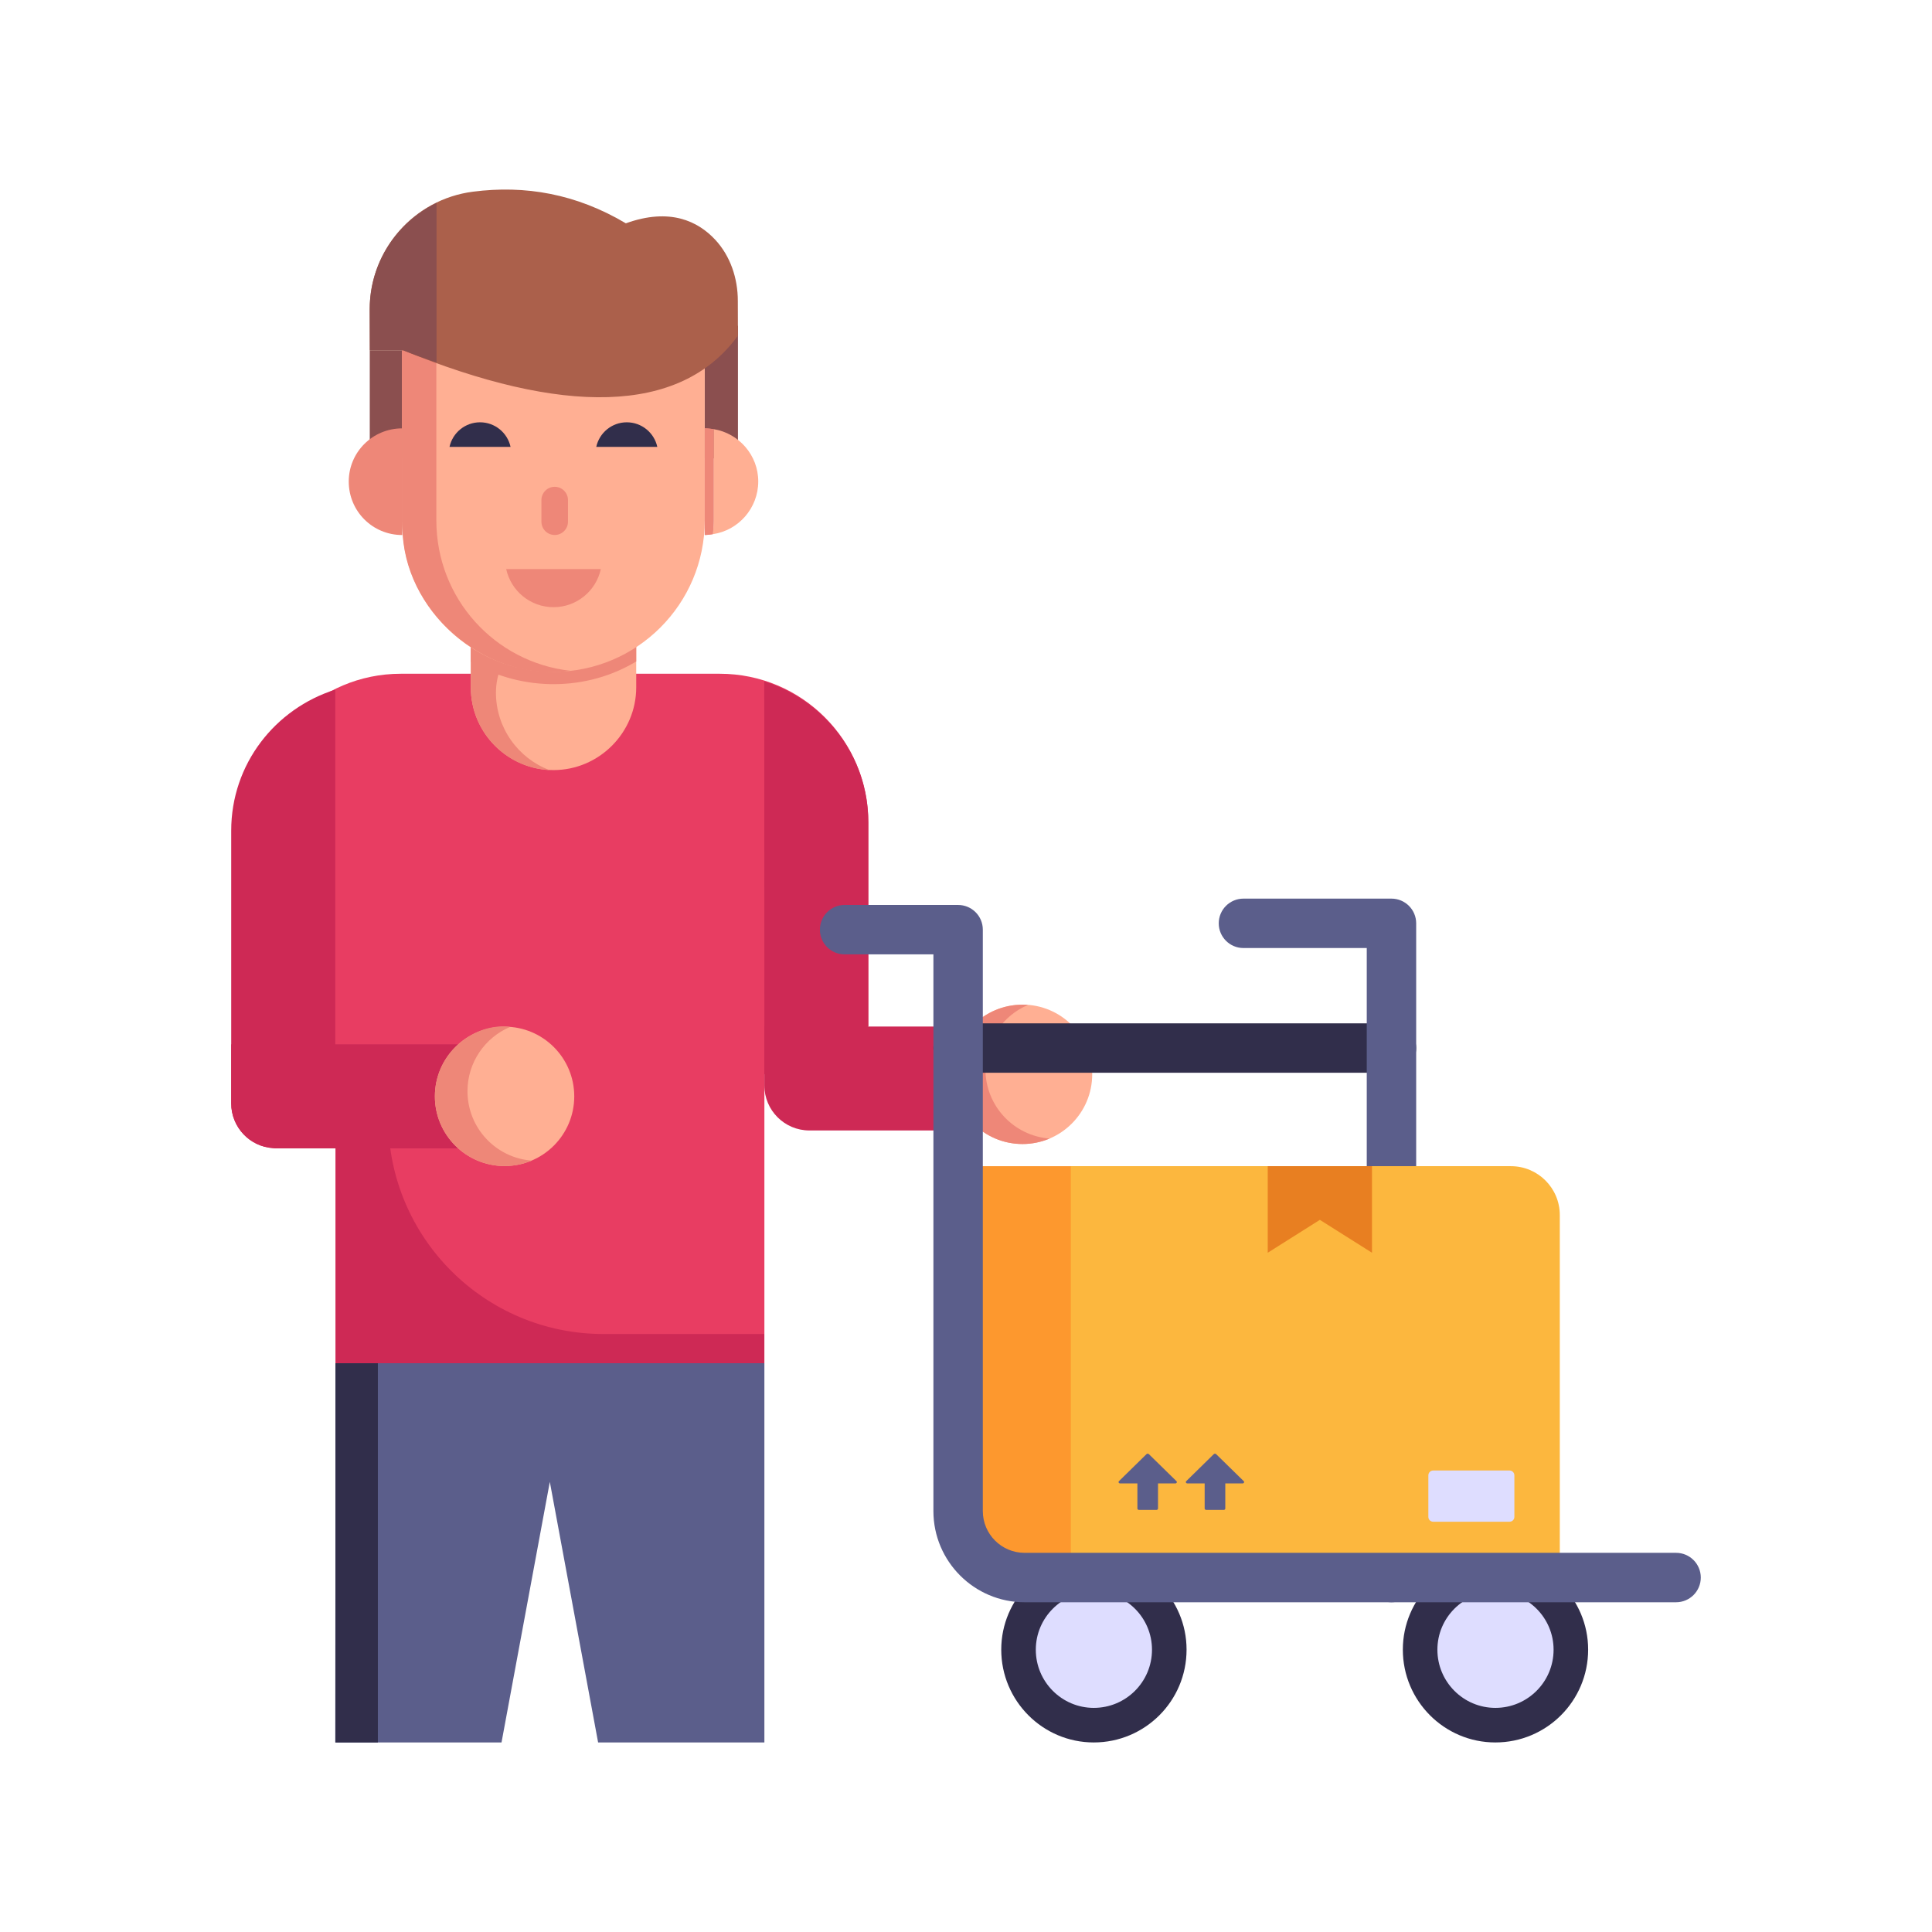 <svg width="160" height="160" viewBox="0 0 160 160" fill="none" xmlns="http://www.w3.org/2000/svg">
<path d="M63.303 112.894H27.797V95.074C24.014 95.185 20.887 92.148 20.887 88.364V68.102C20.887 61.306 26.396 55.797 33.192 55.797H59.606C66.401 55.797 71.91 61.306 71.91 68.102V85.013L63.303 88.973V112.894Z" fill="#E83D62"/>
<path d="M49.978 110.477C40.133 110.477 32.153 102.496 32.153 92.652H31.959C28.455 92.652 25.588 89.921 25.303 86.487H20.884V88.385C20.884 92.08 23.88 95.076 27.575 95.076H27.789V112.901H63.294V110.477H49.978Z" fill="#CE2955"/>
<path d="M63.303 88.972L71.91 85.013V68.102C71.91 62.599 68.274 57.995 63.292 56.422L63.303 88.972Z" fill="#CE2955"/>
<path d="M27.765 57.113V95.082H22.623C20.677 94.966 19.148 93.344 19.148 91.375V68.788C19.148 63.275 22.785 58.688 27.765 57.113Z" fill="#CE2955"/>
<path d="M85.631 93.62H67.03C64.972 93.62 63.303 91.951 63.303 89.893V85.013H85.631V93.62Z" fill="#CE2955"/>
<path d="M41.48 86.487V95.105H22.878C22.785 95.105 22.692 95.105 22.623 95.082C20.677 94.966 19.148 93.344 19.148 91.375V86.487H41.48Z" fill="#CE2955"/>
<path d="M84.681 94.741C87.868 94.741 90.452 92.157 90.452 88.97C90.452 85.783 87.868 83.199 84.681 83.199C81.493 83.199 78.909 85.783 78.909 88.97C78.909 92.157 81.493 94.741 84.681 94.741Z" fill="#FFAF93"/>
<path d="M86.925 94.291C86.224 94.58 85.482 94.745 84.678 94.745C81.484 94.745 78.908 92.148 78.908 88.975C78.908 85.781 81.484 83.205 84.678 83.205C84.823 83.205 84.987 83.205 85.132 83.225C83.071 84.091 81.608 86.152 81.608 88.542C81.608 91.592 83.957 94.065 86.925 94.291Z" fill="#EE8778"/>
<path d="M41.786 96.566C44.973 96.566 47.557 93.982 47.557 90.795C47.557 87.607 44.973 85.024 41.786 85.024C38.599 85.024 36.015 87.607 36.015 90.795C36.015 93.982 38.599 96.566 41.786 96.566Z" fill="#FFAF93"/>
<path d="M44.031 96.115C43.331 96.403 42.589 96.568 41.785 96.568C38.591 96.568 36.015 93.972 36.015 90.798C36.015 87.121 39.397 84.643 42.238 85.049C40.178 85.914 38.715 87.975 38.715 90.365C38.715 93.415 41.064 95.888 44.031 96.115Z" fill="#EE8778"/>
<path d="M30.622 29.009H33.381V37.963H30.622V29.009Z" fill="#8B4F4F"/>
<path d="M58.354 26.98H61.114V37.963H58.354V26.98Z" fill="#8B4F4F"/>
<path d="M52.689 51.454V56.926C52.689 60.687 49.6 63.775 45.84 63.775C42.08 63.775 38.991 60.72 38.991 56.926V51.454H52.689Z" fill="#FFAF93"/>
<path d="M46.545 51.89C43.523 51.89 41.072 54.34 41.072 57.363C41.072 60.284 42.919 62.802 45.504 63.775C41.912 63.608 38.991 60.619 38.991 56.926V51.454H52.689V51.89H46.545Z" fill="#EE8778"/>
<path d="M52.689 51.454V54.778C48.654 57.225 43.318 57.335 38.991 54.811V51.454H52.689Z" fill="#EE8778"/>
<path d="M33.298 26.419V43.097C33.298 43.493 33.312 43.888 33.354 44.269C33.821 50.349 39.089 55.638 45.824 55.638C52.749 55.638 58.364 50.031 58.364 43.097V26.419H33.298Z" fill="#FFAF93"/>
<path d="M59.102 35.54V43.094C59.102 43.497 59.068 43.866 59.034 44.236C58.799 44.269 58.598 44.303 58.363 44.303V35.473C58.598 35.473 58.867 35.506 59.102 35.54Z" fill="#EE8778"/>
<path d="M47.216 55.55C40.738 56.547 33.784 51.205 33.35 44.269C33.317 43.9 33.283 43.497 33.283 43.094V26.408H36.137V43.094C36.137 49.591 41.007 54.847 47.216 55.55Z" fill="#EE8778"/>
<path d="M28.882 39.88C28.882 42.338 30.854 44.309 33.312 44.309V35.475C30.854 35.475 28.882 37.446 28.882 39.88Z" fill="#EE8778"/>
<path d="M62.795 39.871C62.795 42.087 61.15 43.934 59.034 44.236C59.068 43.866 59.102 43.497 59.102 43.094V35.54C61.183 35.876 62.795 37.689 62.795 39.871Z" fill="#FFAF93"/>
<path d="M59.102 35.54V43.094C59.102 43.497 59.068 43.866 59.034 44.236C58.799 44.269 58.598 44.303 58.363 44.303V35.473C58.598 35.473 58.867 35.506 59.102 35.54Z" fill="#EE8778"/>
<path d="M44.838 41.414V43.205C44.838 43.813 45.33 44.305 45.938 44.305C46.546 44.305 47.038 43.813 47.038 43.205V41.414C47.038 40.807 46.546 40.315 45.938 40.315C45.324 40.315 44.838 40.814 44.838 41.414Z" fill="#EE8778"/>
<path d="M49.758 47.128C49.366 48.932 47.761 50.284 45.84 50.284C43.918 50.284 42.313 48.932 41.921 47.128L49.758 47.128Z" fill="#EE8778"/>
<path d="M49.38 37.008C49.633 35.845 50.668 34.973 51.907 34.973C53.147 34.973 54.182 35.845 54.435 37.008H49.38Z" fill="#312E4B"/>
<path d="M37.227 37.008C37.48 35.845 38.515 34.973 39.755 34.973C40.994 34.973 42.029 35.845 42.282 37.008H37.227Z" fill="#312E4B"/>
<path d="M33.382 29.009C46.49 34.358 56.319 34.409 61.113 27.796L61.104 24.921C61.104 23.054 60.491 21.197 59.215 19.835C57.812 18.338 55.494 17.172 51.83 18.494C47.723 16.052 43.489 15.315 39.158 15.876C34.274 16.509 30.618 20.685 30.618 25.611L30.627 29.009H33.382Z" fill="#AB604B"/>
<path d="M36.154 16.804C32.857 18.408 30.618 21.768 30.618 25.611L30.627 29.009H33.382C34.336 29.398 35.235 29.698 36.154 30.031V16.804Z" fill="#8B4F4F"/>
<path d="M63.303 112.898V144.302H49.533L45.534 122.721L41.534 144.302H27.765L27.792 112.898H63.303Z" fill="#5B5E8B"/>
<path d="M27.779 112.898H31.294V144.302H27.779V112.898Z" fill="#312E4B"/>
<path d="M115.235 88.841H79.347C78.217 88.841 77.301 87.925 77.301 86.795C77.301 85.665 78.217 84.749 79.347 84.749H115.235C116.365 84.749 117.282 85.665 117.282 86.795C117.282 87.925 116.365 88.841 115.235 88.841Z" fill="#312E4B"/>
<path d="M115.235 132.692C114.106 132.692 113.189 131.775 113.189 130.645V78.512H102.977C101.847 78.512 100.931 77.596 100.931 76.466C100.931 75.336 101.847 74.42 102.977 74.42H115.235C116.365 74.42 117.282 75.336 117.282 76.466V130.645C117.282 131.775 116.365 132.692 115.235 132.692Z" fill="#5B5E8B"/>
<path d="M80.522 96.579H94.899V128.955H80.522V96.579Z" fill="#FD982E"/>
<path d="M129.176 100.627V128.955H88.682V96.578H125.127C127.363 96.578 129.176 98.391 129.176 100.627Z" fill="#FCB73E"/>
<path d="M113.623 96.578V103.747L109.305 101.023L104.988 103.747V96.578H113.623Z" fill="#E87F21"/>
<path d="M118.29 122.182V125.623C118.29 125.845 118.468 126.023 118.69 126.023H125.014C125.235 126.023 125.414 125.845 125.414 125.623V122.182C125.414 121.96 125.235 121.781 125.014 121.781H118.69C118.468 121.781 118.29 121.96 118.29 122.182Z" fill="#DEDDFF"/>
<path d="M98.336 122.851H99.765V124.931C99.765 124.995 99.823 125.044 99.895 125.044H101.344C101.416 125.044 101.474 124.995 101.474 124.931V122.851H102.903C103.016 122.851 103.074 122.738 103.003 122.665L100.717 120.427C100.665 120.375 100.571 120.375 100.519 120.427L98.237 122.665C98.165 122.738 98.223 122.851 98.336 122.851Z" fill="#5B5E8B"/>
<path d="M92.764 122.851H94.194V124.931C94.194 124.995 94.252 125.044 94.324 125.044H95.772C95.844 125.044 95.902 124.995 95.902 124.931V122.851H97.332C97.445 122.851 97.503 122.738 97.431 122.665L95.146 120.427C95.094 120.375 95 120.375 94.947 120.427L92.665 122.665C92.593 122.738 92.651 122.851 92.764 122.851Z" fill="#5B5E8B"/>
<path d="M98.266 136.616C98.266 140.863 94.827 144.302 90.58 144.302C86.358 144.302 82.919 140.863 82.919 136.616C82.919 132.394 86.358 128.955 90.58 128.955C94.827 128.955 98.266 132.394 98.266 136.616Z" fill="#312E4B"/>
<path d="M95.403 136.621C95.403 139.284 93.247 141.439 90.584 141.439C87.937 141.439 85.781 139.284 85.781 136.621C85.781 133.973 87.937 131.818 90.584 131.818C93.247 131.818 95.403 133.973 95.403 136.621Z" fill="#DEDDFF"/>
<path d="M131.523 136.616C131.523 140.863 128.085 144.302 123.837 144.302C119.615 144.302 116.177 140.863 116.177 136.616C116.177 132.394 119.615 128.955 123.837 128.955C128.085 128.955 131.523 132.394 131.523 136.616Z" fill="#312E4B"/>
<path d="M128.661 136.621C128.661 139.284 126.505 141.439 123.842 141.439C121.195 141.439 119.039 139.284 119.039 136.621C119.039 133.973 121.195 131.818 123.842 131.818C126.505 131.818 128.661 133.973 128.661 136.621Z" fill="#DEDDFF"/>
<path d="M138.806 132.692H84.849C80.687 132.692 77.301 129.305 77.301 125.142V79.037H69.947C68.817 79.037 67.901 78.121 67.901 76.991C67.901 75.861 68.817 74.945 69.947 74.945H79.347C80.477 74.945 81.393 75.861 81.393 76.991V125.142C81.393 127.049 82.944 128.599 84.849 128.599H138.806C139.936 128.599 140.852 129.516 140.852 130.645C140.852 131.775 139.936 132.692 138.806 132.692Z" fill="#5B5E8B"/>
</svg>

